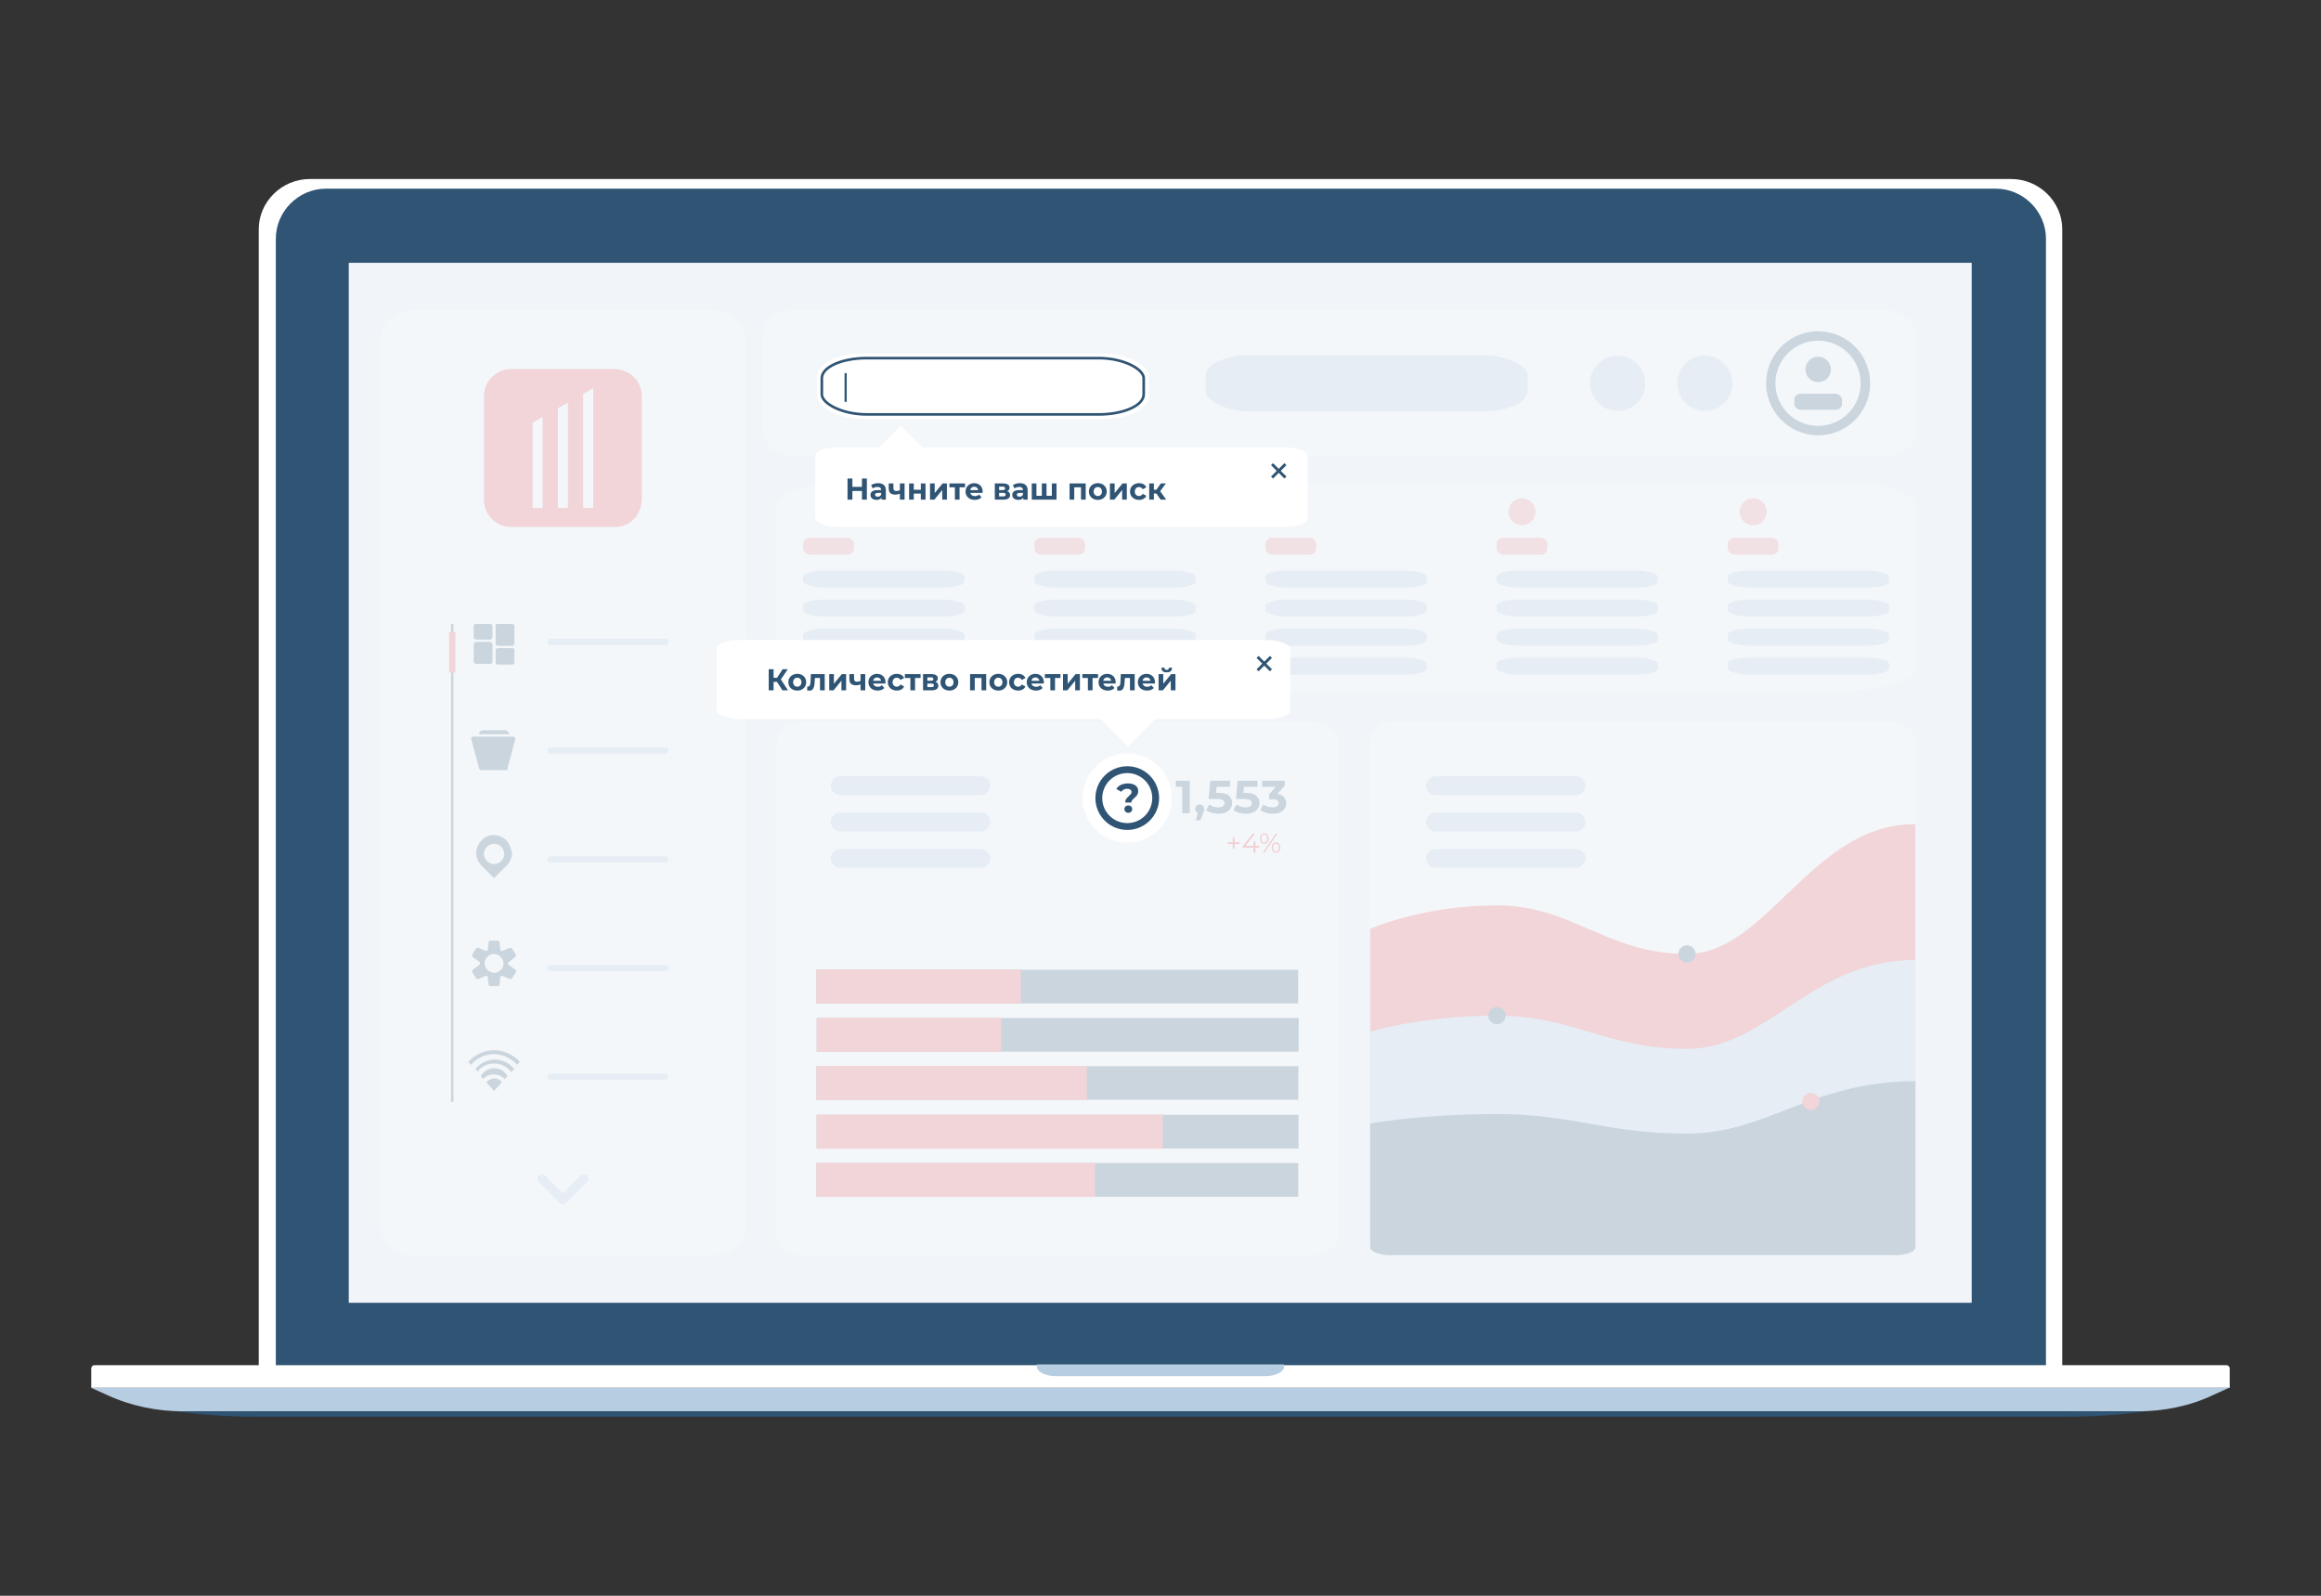 <?xml version="1.0" encoding="UTF-8"?>
<!DOCTYPE svg PUBLIC "-//W3C//DTD SVG 1.1//EN" "http://www.w3.org/Graphics/SVG/1.1/DTD/svg11.dtd">
<!-- Creator: CorelDRAW 2019 (64-Bit) -->
<svg xmlns="http://www.w3.org/2000/svg" xml:space="preserve" width="800px" height="550px" version="1.1" style="shape-rendering:geometricPrecision; text-rendering:geometricPrecision; image-rendering:optimizeQuality; fill-rule:evenodd; clip-rule:evenodd"
viewBox="0 0 800 550"
 xmlns:xlink="http://www.w3.org/1999/xlink">
 <rect x="0" y="0" width="800" height="550" fill="#333333" stroke="none"/>
 <defs>
  <style type="text/css">
   <![CDATA[
    .str1 {stroke:#2F5474;stroke-width:2.36;stroke-miterlimit:22.926}
    .str0 {stroke:white;stroke-width:2.36;stroke-miterlimit:22.926}
    .str2 {stroke:#2F5474;stroke-width:0.9;stroke-miterlimit:22.926}
    .fil6 {fill:none}
    .fil1 {fill:#2F5474}
    .fil9 {fill:#2F5474}
    .fil3 {fill:#B7CDE1}
    .fil11 {fill:#B7CDE1}
    .fil4 {fill:#F15555}
    .fil2 {fill:#F1F5F9}
    .fil10 {fill:#F49090}
    .fil0 {fill:white}
    .fil8 {fill:white}
    .fil13 {fill:white}
    .fil5 {fill:#2F5474;fill-rule:nonzero}
    .fil14 {fill:#2F5474;fill-rule:nonzero}
    .fil7 {fill:#EE3333;fill-rule:nonzero}
    .fil12 {fill:#F1F5F9;fill-opacity:0.8}
   ]]>
  </style>
 </defs>
 <g id="Слой_x0020_1">
  <path id="XMLID_155_" class="fil0" d="M710.53 470.97l-621.34 0 0 -392.01c0,-9.44 7.97,-17.26 17.58,-17.26l586.46 0c9.61,0 17.58,7.82 17.58,17.26l0 392.01 -0.28 0z"/>
  <path id="XMLID_155__0" class="fil1" d="M704.93 474.3l-609.86 0 0 -392.01c0,-9.44 7.82,-17.26 17.26,-17.26l575.61 0c9.44,0 17.26,7.82 17.26,17.26l0 392.01 -0.27 0z"/>
  <rect id="XMLID_154_" class="fil2" transform="matrix(-1.58483E-16 0.863 -0.863 -1.58483E-16 679.547 90.607)" width="415.31" height="648.13"/>
  <path id="XMLID_151_" class="fil0" d="M768.55 478.34l-737.1 0 0 -6.74c0,-0.54 0.54,-1.08 1.07,-1.08l734.95 0c0.54,0 1.08,0.54 1.08,1.08l0 6.74z"/>
  <path id="XMLID_144_" class="fil3" d="M737.01 486.43l-674.02 0c-8.9,0 -18.06,-1.89 -26.15,-5.66l-5.39 -2.43 736.83 0 -5.39 2.43c-7.82,3.77 -16.98,5.66 -25.88,5.66z"/>
  <path id="XMLID_134_" class="fil0" d="M246.05 432.58l-104.06 0c-5.94,0 -10.79,-4.67 -10.79,-10.37l0 -304.9c0,-5.7 4.85,-10.37 10.78,-10.37l104.07 0c5.94,0 10.79,4.67 10.79,10.37l0 304.89c0,5.71 -4.85,10.38 -10.79,10.38z"/>
  <path id="XMLID_375_" class="fil1" d="M174.61 289.72c-1.08,-1.08 -2.7,-1.89 -4.32,-1.89 -1.61,0 -3.23,0.54 -4.31,1.89 -2.43,2.42 -2.43,6.2 0,8.62l4.31 4.32 4.32 -4.32c1.08,-1.07 1.88,-2.69 1.88,-4.31 -0.26,-1.35 -0.8,-2.96 -1.88,-4.31zm-4.32 8.09c-1.88,0 -3.5,-1.62 -3.5,-3.51 0,-1.89 1.62,-3.5 3.5,-3.5 1.89,0 3.51,1.61 3.51,3.5 0,1.89 -1.62,3.51 -3.51,3.51z"/>
  <path id="XMLID_363_" class="fil1" d="M175.42 332.58c-0.27,0 -0.27,-0.27 -0.27,-0.53l0 0c0,-0.27 0,-0.27 0.27,-0.54l2.15 -1.62c0.27,-0.27 0.27,-0.54 0.27,-0.81l-1.34 -2.16c-0.27,-0.27 -0.54,-0.27 -0.81,-0.27l-2.43 1.08c-0.27,0 -0.27,0 -0.54,0 0,0 0,0 0,0 -0.27,0 -0.27,-0.27 -0.27,-0.54l-0.27 -2.43c0,-0.26 -0.27,-0.53 -0.54,-0.53l-2.69 0c-0.27,0 -0.54,0.27 -0.54,0.54l-0.27 2.42c0,0.27 0,0.27 -0.27,0.54 0,0 0,0 0,0 -0.27,0 -0.27,0 -0.54,0l-2.43 -1.08c-0.27,0 -0.54,0 -0.81,0.27l-1.35 2.16c-0.27,0.27 0,0.54 0.27,0.81l2.16 1.62c0.27,0 0.27,0.27 0.27,0.54l0 0c0,0.27 0,0.27 -0.27,0.54l-2.16 1.61c-0.27,0.27 -0.27,0.54 -0.27,0.81l1.35 2.16c0.27,0.27 0.54,0.27 0.81,0.27l2.43 -1.08c0.27,0 0.27,0 0.54,0 0,0 0,0 0,0 0.27,0 0.27,0.27 0.27,0.54l0.27 2.43c0,0.27 0.27,0.54 0.54,0.54l2.69 -0.01c0.27,0 0.54,-0.27 0.54,-0.53l0.27 -2.43c0,-0.27 0,-0.27 0.27,-0.54 0,0 0,0 0,0 0.27,0 0.27,0 0.54,0l2.43 1.08c0.27,0 0.54,0 0.81,-0.27l1.34 -2.16c0.27,-0.27 0,-0.54 -0.27,-0.81l-2.15 -1.62zm-1.89 0c-0.27,1.35 -1.35,2.43 -2.7,2.7 -2.15,0.27 -4.04,-1.62 -3.77,-3.77 0.27,-1.35 1.35,-2.43 2.69,-2.7 2.16,-0.27 4.05,1.62 3.78,3.77z"/>
  <path id="XMLID_356_" class="fil1" d="M170.29 368.17c-1.61,0 -2.96,0.81 -4.04,1.89 -0.27,0.27 -0.27,0.54 -0.54,0.81l0.81 1.08c0,0 0,0 0,0 0.81,-1.08 2.16,-1.62 3.77,-1.62 1.35,0 2.7,0.54 3.78,1.62 0,0 0,0 0,0l0.81 -1.08c-0.27,-0.27 -0.27,-0.54 -0.54,-0.81 -1.08,-1.35 -2.43,-1.89 -4.05,-1.89z"/>
  <path id="XMLID_354_" class="fil1" d="M172.99 373.03c0,0 -0.27,-0.27 -0.27,-0.27 -0.54,-0.81 -1.62,-1.08 -2.43,-1.08 -0.81,0 -1.88,0.54 -2.42,1.08 0,0 -0.27,0.27 -0.27,0.27l2.69 2.96 2.7 -2.96z"/>
  <path id="XMLID_352_" class="fil1" d="M170.29 363.32c2.97,0 5.67,1.35 7.82,3.51 0,0 0,0 0,0.27l1.08 -1.08c-2.16,-2.43 -5.39,-4.05 -8.9,-4.05 -3.5,0 -6.74,1.62 -8.89,4.05l1.08 1.08c0,0 0,0 0,-0.27 1.88,-2.16 4.85,-3.51 7.81,-3.51z"/>
  <path id="XMLID_351_" class="fil1" d="M164.9 368.98c1.35,-1.62 3.24,-2.42 5.39,-2.42 2.16,0 4.05,0.8 5.4,2.42 0.27,0.27 0.27,0.27 0.54,0.54l1.07 -1.08c0,0 -0.27,-0.27 -0.27,-0.27 -1.61,-1.88 -4.04,-2.96 -6.47,-2.96 -2.42,0 -4.85,1.08 -6.47,2.96 0,0 -0.27,0.27 -0.27,0.27l1.08 1.08c-0.27,-0.27 0,-0.54 0,-0.54z"/>
  <path id="XMLID_346_" class="fil1" d="M174.34 265.45l-8.36 0c-0.27,0 -0.81,-0.27 -0.81,-0.54l-2.69 -9.97c-0.28,-0.54 0.27,-1.08 0.8,-1.08l13.48 0c0.54,0 1.08,0.54 0.81,1.08l-2.69 9.97c0.27,0.27 0,0.54 -0.54,0.54z"/>
  <path id="XMLID_345_" class="fil1" d="M174.07 251.7l-7.55 0c-0.81,0 -1.35,0.54 -1.35,1.35l0 0 10.52 0 0 0c-0.27,-0.54 -0.81,-1.35 -1.62,-1.35z"/>
  <path id="XMLID_338_" class="fil1" d="M168.95 220.43l-4.86 0c-0.54,0 -0.81,-0.27 -0.81,-0.81l0 -3.78c0,-0.54 0.27,-0.8 0.81,-0.8l4.86 0c0.53,0 0.8,0.27 0.8,0.81l0 3.77c0,0.27 -0.27,0.81 -0.8,0.81z"/>
  <path id="XMLID_337_" class="fil1" d="M168.95 228.79l-4.86 0c-0.27,0 -0.81,-0.27 -0.81,-0.81l0 -5.93c0,-0.28 0.27,-0.81 0.81,-0.81l4.86 0c0.27,0 0.8,0.27 0.8,0.81l0 5.93c0,0.54 -0.27,0.81 -0.8,0.81z"/>
  <path id="XMLID_336_" class="fil1" d="M171.64 223.39l4.85 0c0.54,0 0.81,0.27 0.81,0.81l0 4.05c0,0.54 -0.27,0.81 -0.81,0.81l-4.85 0c-0.54,0 -0.81,-0.27 -0.81,-0.81l0 -4.05c0,-0.54 0.27,-0.81 0.81,-0.81z"/>
  <path id="XMLID_334_" class="fil1" d="M171.64 215.04l4.85 0c0.27,0 0.81,0.27 0.81,0.81l0 5.93c0,0.27 -0.27,0.81 -0.81,0.81l-4.85 0c-0.27,0 -0.81,-0.28 -0.81,-0.81l0 -6.2c0,-0.28 0.27,-0.54 0.81,-0.54z"/>
  <rect id="XMLID_327_" class="fil1" x="155.47" y="215.04" width="0.81" height="164.73"/>
  <rect id="XMLID_326_" class="fil4" x="154.8" y="217.79" width="2.14" height="14.02"/>
  <g id="_2578304148896">
   <path id="XMLID_441_" class="fil3" d="M192.94 412.46l7.28 -7.28c0.54,-0.54 1.62,-0.54 2.16,0l0 0c0.54,0.54 0.54,1.62 0,2.16l-7.28 7.27c-0.54,0.54 -1.62,0.54 -2.16,0l0 0c-0.54,-0.8 -0.54,-1.61 0,-2.15z"/>
   <path id="XMLID_440_" class="fil3" d="M192.94 414.61l-7.28 -7.27c-0.54,-0.54 -0.54,-1.62 0,-2.16l0 0c0.54,-0.54 1.62,-0.54 2.16,0l7.28 7.28c0.54,0.54 0.54,1.62 0,2.15l0 0c-0.54,0.54 -1.62,0.54 -2.16,0z"/>
  </g>
  <path id="XMLID_28_" class="fil3" d="M229.34 222.31l-39.63 0c-0.54,0 -1.08,-0.53 -1.08,-1.07l0 0c0,-0.54 0.54,-1.08 1.08,-1.08l39.63 0c0.54,0 1.08,0.54 1.08,1.08l0 0c-0.27,0.54 -0.54,1.07 -1.08,1.07z"/>
  <path id="XMLID_93_" class="fil3" d="M229.34 259.79l-39.63 0c-0.54,0 -1.08,-0.54 -1.08,-1.08l0 0c0,-0.54 0.54,-1.08 1.08,-1.08l39.63 0c0.54,0 1.08,0.54 1.08,1.08l0 0c-0.27,0.54 -0.54,1.08 -1.08,1.08z"/>
  <path id="XMLID_27_" class="fil3" d="M229.34 297.27l-39.63 0c-0.54,0 -1.08,-0.54 -1.08,-1.08l0 0c0,-0.54 0.54,-1.08 1.08,-1.08l39.63 0c0.54,0 1.08,0.54 1.08,1.08l0 0c-0.27,0.54 -0.54,1.08 -1.08,1.08z"/>
  <path id="XMLID_26_" class="fil3" d="M229.34 334.74l-39.63 0c-0.54,0 -1.08,-0.54 -1.08,-1.08l0 0c0,-0.54 0.54,-1.07 1.08,-1.07l39.63 -0.01c0.54,0 1.08,0.54 1.08,1.08l0 0c-0.27,0.54 -0.54,1.08 -1.08,1.08z"/>
  <path id="XMLID_25_" class="fil3" d="M229.34 372.22l-39.63 0c-0.54,0 -1.08,-0.54 -1.08,-1.08l0 0c0,-0.54 0.54,-1.08 1.08,-1.08l39.63 0c0.54,0 1.08,0.54 1.08,1.08l0 0c-0.27,0.54 -0.54,1.08 -1.08,1.08z"/>
  <path id="XMLID_145_" class="fil3" d="M436.13 474.3l-72.26 0c-3.5,0 -6.47,-1.49 -6.47,-3.24l0 -0.81 85.2 0 0 0.81c0,1.75 -2.97,3.24 -6.47,3.24z"/>
  <g id="_2578304141088">
   <path id="XMLID_318_" class="fil4" d="M211.95 181.64l-35.86 0c-5.06,0 -9.28,-4.22 -9.28,-9.28l0 -35.86c0,-5.06 4.22,-9.28 9.28,-9.28l35.86 0c5.06,0 9.28,4.22 9.28,9.28l0 35.86c-0.42,5.48 -4.22,9.28 -9.28,9.28z"/>
   <g>
    <polygon class="fil0" points="204.48,175.04 201.02,175.04 201.02,135.78 204.48,133.82 "/>
    <polygon class="fil0" points="195.75,175.04 192.29,175.04 192.29,140.73 195.75,138.77 "/>
    <polygon class="fil0" points="187.02,175.04 183.56,175.04 183.56,145.68 187.02,143.72 "/>
   </g>
  </g>
  <path id="XMLID_311_" class="fil0" d="M453.52 432.57l-177.94 0c-4.31,0 -7.82,-3.51 -7.82,-7.84l0 -167.92c0,-4.32 3.51,-7.84 7.82,-7.84l177.94 0c4.31,0 7.82,3.52 7.82,7.84l0 167.92c0.27,4.33 -3.51,7.84 -7.82,7.84z"/>
  <polygon id="XMLID_299_" class="fil5" points="410.09,269.08 410.09,280.26 407.51,280.26 407.51,271.16 405.27,271.16 405.27,269.08 "/>
  <path id="1" class="fil5" d="M413.53 277.29c0.44,0 0.81,0.14 1.1,0.42 0.29,0.28 0.43,0.66 0.43,1.11 0,0.21 -0.03,0.43 -0.08,0.64 -0.05,0.21 -0.17,0.53 -0.35,0.96l-0.91 2.3 -1.58 0 0.7 -2.54c-0.27,-0.11 -0.48,-0.28 -0.63,-0.52 -0.15,-0.24 -0.23,-0.52 -0.23,-0.84 0,-0.45 0.14,-0.83 0.44,-1.11 0.29,-0.28 0.66,-0.42 1.11,-0.42z"/>
  <path id="2" class="fil5" d="M420.06 273.28c1.57,0 2.74,0.31 3.49,0.94 0.75,0.63 1.12,1.47 1.12,2.53 0,0.68 -0.17,1.3 -0.51,1.86 -0.34,0.56 -0.86,1 -1.55,1.34 -0.7,0.33 -1.56,0.5 -2.58,0.5 -0.79,0 -1.56,-0.1 -2.33,-0.31 -0.76,-0.21 -1.4,-0.5 -1.94,-0.89l1.03 -1.98c0.42,0.32 0.91,0.57 1.46,0.75 0.56,0.17 1.13,0.26 1.71,0.26 0.65,0 1.16,-0.13 1.54,-0.38 0.37,-0.26 0.55,-0.62 0.55,-1.07 0,-0.48 -0.19,-0.84 -0.58,-1.09 -0.39,-0.24 -1.06,-0.37 -2.02,-0.37l-2.86 0 0.58 -6.29 6.82 0 0 2.08 -4.67 0 -0.17 2.12 0.91 0z"/>
  <path id="3" class="fil5" d="M429.48 273.28c1.58,0 2.74,0.31 3.49,0.94 0.75,0.63 1.13,1.47 1.13,2.53 0,0.68 -0.17,1.3 -0.52,1.86 -0.34,0.56 -0.86,1 -1.55,1.34 -0.7,0.33 -1.56,0.5 -2.58,0.5 -0.79,0 -1.56,-0.1 -2.32,-0.31 -0.77,-0.21 -1.41,-0.5 -1.95,-0.89l1.03 -1.98c0.42,0.32 0.91,0.57 1.47,0.75 0.55,0.17 1.12,0.26 1.7,0.26 0.65,0 1.17,-0.13 1.54,-0.38 0.37,-0.26 0.56,-0.62 0.56,-1.07 0,-0.48 -0.2,-0.84 -0.59,-1.09 -0.38,-0.24 -1.06,-0.37 -2.02,-0.37l-2.85 0 0.57 -6.29 6.82 0 0 2.08 -4.66 0 -0.18 2.12 0.91 0z"/>
  <path id="4" class="fil5" d="M440.29 273.63c0.98,0.16 1.73,0.53 2.25,1.1 0.53,0.57 0.79,1.27 0.79,2.11 0,0.65 -0.17,1.25 -0.51,1.8 -0.35,0.55 -0.86,0.99 -1.56,1.32 -0.7,0.33 -1.55,0.49 -2.56,0.49 -0.79,0 -1.57,-0.1 -2.33,-0.31 -0.76,-0.21 -1.41,-0.5 -1.94,-0.89l1.01 -1.98c0.42,0.32 0.92,0.57 1.47,0.75 0.56,0.17 1.14,0.26 1.72,0.26 0.65,0 1.16,-0.13 1.53,-0.38 0.38,-0.25 0.56,-0.6 0.56,-1.06 0,-0.91 -0.69,-1.37 -2.09,-1.37l-1.18 0 0 -1.71 2.3 -2.6 -4.76 0 0 -2.08 7.83 0 0 1.68 -2.53 2.87z"/>
  <rect id="XMLID_138_" class="fil6" x="414.16" y="286.99" width="27.77" height="11.86"/>
  <polygon class="fil7" points="427.25,290.87 425.5,290.87 425.5,292.58 424.91,292.58 424.91,290.87 423.16,290.87 423.16,290.31 424.91,290.31 424.91,288.59 425.5,288.59 425.5,290.31 427.25,290.31 "/>
  <polygon id="1" class="fil7" points="434.05,292.14 432.74,292.14 432.74,293.87 432.06,293.87 432.06,292.14 428.35,292.14 428.35,291.65 431.84,287.3 432.59,287.3 429.23,291.54 432.08,291.54 432.08,290.02 432.74,290.02 432.74,291.54 434.05,291.54 "/>
  <path id="2" class="fil7" d="M435.78 290.82c-0.44,0 -0.8,-0.17 -1.07,-0.49 -0.27,-0.33 -0.41,-0.76 -0.41,-1.29 0,-0.54 0.14,-0.97 0.41,-1.3 0.27,-0.33 0.63,-0.49 1.07,-0.49 0.44,0 0.8,0.16 1.07,0.49 0.28,0.32 0.42,0.76 0.42,1.3 0,0.53 -0.14,0.96 -0.42,1.29 -0.27,0.33 -0.63,0.49 -1.07,0.49zm3.99 -3.52l0.55 0 -4.49 6.57 -0.55 0 4.49 -6.57zm-3.99 3.1c0.31,0 0.56,-0.12 0.74,-0.36 0.19,-0.25 0.28,-0.58 0.28,-1 0,-0.43 -0.09,-0.76 -0.28,-1.01 -0.18,-0.24 -0.43,-0.36 -0.74,-0.36 -0.31,0 -0.56,0.13 -0.74,0.37 -0.18,0.24 -0.27,0.58 -0.27,1 0,0.41 0.09,0.75 0.27,0.99 0.18,0.24 0.43,0.37 0.74,0.37zm4.03 3.52c-0.44,0 -0.79,-0.17 -1.07,-0.49 -0.27,-0.33 -0.41,-0.76 -0.41,-1.3 0,-0.53 0.14,-0.96 0.41,-1.29 0.28,-0.33 0.63,-0.49 1.07,-0.49 0.45,0 0.81,0.16 1.08,0.49 0.27,0.33 0.41,0.76 0.41,1.29 0,0.54 -0.14,0.97 -0.41,1.3 -0.27,0.32 -0.63,0.49 -1.08,0.49zm0 -0.42c0.32,0 0.56,-0.13 0.74,-0.37 0.19,-0.24 0.28,-0.58 0.28,-1 0,-0.41 -0.09,-0.75 -0.28,-0.99 -0.18,-0.25 -0.42,-0.37 -0.74,-0.37 -0.3,0 -0.55,0.12 -0.73,0.36 -0.19,0.24 -0.28,0.58 -0.28,1 0,0.43 0.09,0.76 0.28,1 0.18,0.25 0.43,0.37 0.73,0.37z"/>
  <path id="XMLID_687_" class="fil0" d="M660.19 255.71l0 170.12c0,3.78 -2.96,6.74 -6.74,6.74l-174.43 0c-3.78,0 -6.74,-2.96 -6.74,-6.74l0 -170.12c0,-3.77 2.96,-6.74 6.74,-6.74l174.43 0c3.51,0.27 6.74,3.24 6.74,6.74z"/>
  <path id="XMLID_628_" class="fil4" d="M660.19 284.02l0 141.81c0,3.78 -2.96,6.74 -6.74,6.74l-174.43 0c-3.78,0 -6.74,-2.96 -6.74,-6.74l0 -105.68c0,0 17.79,-8.09 43.67,-8.09 26.15,0 37.75,16.71 65.52,16.71 27.77,0.01 42.86,-44.75 78.72,-44.75z"/>
  <path id="XMLID_323_" class="fil1" d="M584.43 328.78c0,1.61 -1.35,2.96 -2.96,2.96 -1.62,0 -2.97,-1.35 -2.97,-2.96 0,-1.62 1.35,-2.97 2.97,-2.97 1.61,0 2.96,1.35 2.96,2.97z"/>
  <g id="_2578304133120">
   <rect id="XMLID_294_" class="fil1" transform="matrix(-1.58483E-16 0.863 -0.863 -1.58483E-16 447.446 334.238)" width="13.44" height="192.5"/>
   <rect id="XMLID_118_" class="fil4" transform="matrix(-2.63999E-16 1.642 -1.642 -2.63999E-16 351.865 334.168)" width="7.15" height="42.94"/>
   <rect id="XMLID_291_" class="fil1" transform="matrix(-1.58483E-16 0.863 -0.863 -1.58483E-16 447.613 350.851)" width="13.44" height="192.5"/>
   <rect id="XMLID_276_" class="fil1" transform="matrix(-1.58483E-16 0.863 -0.863 -1.58483E-16 447.511 367.464)" width="13.44" height="192.5"/>
   <rect id="XMLID_97_" class="fil1" transform="matrix(-1.58483E-16 0.863 -0.863 -1.58483E-16 447.577 384.246)" width="13.44" height="192.5"/>
   <rect id="XMLID_94_" class="fil1" transform="matrix(-1.58483E-16 0.863 -0.863 -1.58483E-16 447.475 400.859)" width="13.44" height="192.5"/>
   <rect id="XMLID_118__1" class="fil4" transform="matrix(-2.63999E-16 1.642 -1.642 -2.63999E-16 345.115 350.781)" width="7.15" height="38.73"/>
   <rect id="XMLID_118__2" class="fil4" transform="matrix(-2.63999E-16 1.642 -1.642 1.00523E-16 374.601 367.393)" width="7.15" height="56.75"/>
   <rect id="XMLID_118__3" class="fil4" transform="matrix(-6.28522E-16 1.642 -1.642 -2.63999E-16 400.804 384.177)" width="7.15" height="72.67"/>
   <rect id="XMLID_118__4" class="fil4" transform="matrix(-2.63999E-16 1.642 -1.642 1.00523E-16 377.386 400.79)" width="7.15" height="58.47"/>
  </g>
  <path id="XMLID_628__5" class="fil3" d="M660.19 330.85l0 97.11c0,2.58 -2.96,4.62 -6.74,4.62l-174.43 0c-3.78,0 -6.74,-2.04 -6.74,-4.62l0 -72.37c0,0 17.79,-5.54 43.67,-5.54 26.15,0 37.75,11.44 65.52,11.44 27.77,0 42.86,-30.64 78.72,-30.64z"/>
  <path id="XMLID_323__6" class="fil1" d="M518.92 350.05c0,1.62 -1.35,2.96 -2.97,2.96 -1.61,0 -2.96,-1.34 -2.96,-2.96 0,-1.62 1.35,-2.97 2.96,-2.97 1.62,0 2.97,1.35 2.97,2.97z"/>
  <path id="XMLID_628__7" class="fil1" d="M660.19 372.66l0 57.2c0,1.52 -2.96,2.72 -6.74,2.72l-174.43 0c-3.78,0 -6.74,-1.2 -6.74,-2.72l0 -42.63c0,0 17.79,-3.26 43.67,-3.26 26.15,0 37.75,6.74 65.52,6.74 27.77,0 42.86,-18.05 78.72,-18.05z"/>
  <path id="XMLID_323__8" class="fil4" d="M627.15 379.65c0,1.62 -1.35,2.97 -2.96,2.97 -1.62,0 -2.97,-1.35 -2.97,-2.97 0,-1.62 1.35,-2.97 2.97,-2.97 1.61,0 2.96,1.35 2.96,2.97z"/>
  <path id="XMLID_144__9" class="fil1" d="M711.28 488.3l-621.94 0c-8.21,0 -16.67,-0.44 -24.13,-1.31l-4.97 -0.55 679.9 0 -4.97 0.55c-7.22,0.87 -15.68,1.31 -23.89,1.31z"/>
  <rect class="fil8" x="263.13" y="106.94" width="397.06" height="50.31" rx="10" ry="7.85"/>
  <g id="_2578304129568">
   <path id="XMLID_30_" class="fil3" d="M338.13 274.04l-48.53 0c-1.62,0 -3.24,-1.34 -3.24,-3.23l0 0c0,-1.62 1.35,-3.24 3.24,-3.24l48.53 0c1.62,0 3.23,1.35 3.23,3.24l0 0c0,1.62 -1.62,3.23 -3.23,3.23z"/>
   <path id="XMLID_30__10" class="fil3" d="M338.13 286.57l-48.53 0c-1.62,0 -3.24,-1.35 -3.24,-3.23l0 0c0,-1.62 1.35,-3.24 3.24,-3.24l48.53 0c1.62,0 3.23,1.35 3.23,3.24l0 0c0,1.61 -1.62,3.23 -3.23,3.23z"/>
   <path id="XMLID_30__11" class="fil3" d="M338.13 299.1l-48.53 0c-1.62,0 -3.24,-1.35 -3.24,-3.24l0 0c0,-1.61 1.35,-3.23 3.24,-3.23l48.53 0c1.62,0 3.23,1.35 3.23,3.23l0 0c0,1.62 -1.62,3.24 -3.23,3.24z"/>
  </g>
  <g id="_2578304128288">
   <path id="XMLID_30__12" class="fil3" d="M543.29 274.04l-48.53 0c-1.62,0 -3.23,-1.34 -3.23,-3.23l0 0c0,-1.62 1.34,-3.24 3.23,-3.24l48.53 0c1.62,0 3.24,1.35 3.24,3.24l0 0c0,1.62 -1.62,3.23 -3.24,3.23z"/>
   <path id="XMLID_30__13" class="fil3" d="M543.29 286.57l-48.53 0c-1.62,0 -3.23,-1.35 -3.23,-3.23l0 0c0,-1.62 1.34,-3.24 3.23,-3.24l48.53 0c1.62,0 3.24,1.35 3.24,3.24l0 0c0,1.61 -1.62,3.23 -3.24,3.23z"/>
   <path id="XMLID_30__14" class="fil3" d="M543.29 299.1l-48.53 0c-1.62,0 -3.23,-1.35 -3.23,-3.24l0 0c0,-1.61 1.34,-3.23 3.23,-3.23l48.53 0c1.62,0 3.24,1.35 3.24,3.23l0 0c0,1.62 -1.62,3.24 -3.24,3.24z"/>
  </g>
  <g id="_2578304128448">
   <g>
    <circle class="fil1" cx="626.68" cy="127.33" r="4.39"/>
    <rect class="fil1" x="618.45" y="135.72" width="16.45" height="5.53" rx="2.29" ry="1.97"/>
   </g>
   <path class="fil9" d="M636.09 147.36c-8.43,5.2 -19.48,2.58 -24.67,-5.85 -5.2,-8.43 -2.58,-19.47 5.84,-24.67 8.43,-5.2 19.48,-2.58 24.68,5.85 5.19,8.43 2.57,19.47 -5.85,24.67zm-9.45 -29.95c8.12,0 14.69,6.58 14.69,14.69 0,8.12 -6.57,14.69 -14.69,14.69 -8.11,0 -14.69,-6.57 -14.69,-14.69 0,-8.11 6.58,-14.69 14.69,-14.69z"/>
  </g>
  <rect class="fil8" x="267.76" y="166.32" width="392.43" height="71.61" rx="24.76" ry="7.81"/>
  <g id="_2578304181408">
   <g>
    <g>
     <circle class="fil10" cx="285.59" cy="176.38" r="4.68"/>
     <rect class="fil10" x="276.83" y="185.32" width="17.52" height="5.9" rx="2.44" ry="2.1"/>
    </g>
    <rect class="fil11" x="276.83" y="196.63" width="55.61" height="5.9" rx="7.74" ry="2.1"/>
    <rect class="fil11" x="276.83" y="206.63" width="55.61" height="5.9" rx="7.74" ry="2.1"/>
    <rect class="fil11" x="276.83" y="216.64" width="55.61" height="5.9" rx="7.74" ry="2.1"/>
    <rect class="fil11" x="276.83" y="226.65" width="55.61" height="5.9" rx="7.74" ry="2.1"/>
   </g>
   <g>
    <g>
     <circle class="fil10" cx="604.27" cy="176.38" r="4.68"/>
     <rect class="fil10" x="595.51" y="185.32" width="17.52" height="5.9" rx="2.44" ry="2.1"/>
    </g>
    <rect class="fil11" x="595.51" y="196.63" width="55.61" height="5.9" rx="7.74" ry="2.1"/>
    <rect class="fil11" x="595.51" y="206.63" width="55.61" height="5.9" rx="7.74" ry="2.1"/>
    <rect class="fil11" x="595.51" y="216.64" width="55.61" height="5.9" rx="7.74" ry="2.1"/>
    <rect class="fil11" x="595.51" y="226.65" width="55.61" height="5.9" rx="7.74" ry="2.1"/>
   </g>
   <g>
    <g>
     <circle class="fil10" cx="524.6" cy="176.38" r="4.68"/>
     <rect class="fil10" x="515.84" y="185.32" width="17.52" height="5.9" rx="2.44" ry="2.1"/>
    </g>
    <rect class="fil11" x="515.84" y="196.63" width="55.61" height="5.9" rx="7.74" ry="2.1"/>
    <rect class="fil11" x="515.84" y="206.63" width="55.61" height="5.9" rx="7.74" ry="2.1"/>
    <rect class="fil11" x="515.84" y="216.64" width="55.61" height="5.9" rx="7.74" ry="2.1"/>
    <rect class="fil11" x="515.84" y="226.65" width="55.61" height="5.9" rx="7.74" ry="2.1"/>
   </g>
   <g>
    <g>
     <circle class="fil10" cx="444.93" cy="176.38" r="4.68"/>
     <rect class="fil10" x="436.17" y="185.32" width="17.52" height="5.9" rx="2.44" ry="2.1"/>
    </g>
    <rect class="fil11" x="436.17" y="196.63" width="55.61" height="5.9" rx="7.74" ry="2.1"/>
    <rect class="fil11" x="436.17" y="206.63" width="55.61" height="5.9" rx="7.74" ry="2.1"/>
    <rect class="fil11" x="436.17" y="216.64" width="55.61" height="5.9" rx="7.74" ry="2.1"/>
    <rect class="fil11" x="436.17" y="226.65" width="55.61" height="5.9" rx="7.74" ry="2.1"/>
   </g>
   <g>
    <g>
     <circle class="fil10" cx="365.26" cy="176.38" r="4.68"/>
     <rect class="fil10" x="356.5" y="185.32" width="17.52" height="5.9" rx="2.44" ry="2.1"/>
    </g>
    <rect class="fil11" x="356.5" y="196.63" width="55.61" height="5.9" rx="7.74" ry="2.1"/>
    <rect class="fil11" x="356.5" y="206.63" width="55.61" height="5.9" rx="7.74" ry="2.1"/>
    <rect class="fil11" x="356.5" y="216.64" width="55.61" height="5.9" rx="7.74" ry="2.1"/>
    <rect class="fil11" x="356.5" y="226.65" width="55.61" height="5.9" rx="7.74" ry="2.1"/>
   </g>
  </g>
  <rect class="fil11" x="415.58" y="122.4" width="110.94" height="19.4" rx="15.43" ry="6.9"/>
  <circle class="fil11" cx="557.58" cy="132.1" r="9.53"/>
  <circle class="fil11" cx="587.63" cy="132.1" r="9.53"/>
  <rect class="fil11" x="282.86" y="122.4" width="110.94" height="19.4" rx="15.43" ry="6.9"/>
  <polygon id="XMLID_154__15" class="fil12" points="120.38,90.61 120.38,448.92 679.55,448.92 679.55,90.61 "/>
  <rect class="fil6" width="800" height="550"/>
  <g id="_2578304176960">
   <circle class="fil13 str0" cx="388.54" cy="275.07" r="14.19"/>
   <circle class="fil6 str1" cx="388.54" cy="275.07" r="9.8"/>
   <path class="fil14" d="M387.83 276.61c0,-0.49 0.11,-0.89 0.33,-1.21 0.22,-0.32 0.55,-0.67 0.97,-1.06 0.31,-0.28 0.53,-0.51 0.68,-0.71 0.14,-0.19 0.22,-0.41 0.22,-0.65 0,-0.35 -0.14,-0.62 -0.42,-0.82 -0.27,-0.2 -0.64,-0.3 -1.1,-0.3 -0.44,0 -0.83,0.09 -1.18,0.27 -0.34,0.18 -0.63,0.44 -0.86,0.77l-1.7 -1c0.39,-0.6 0.92,-1.07 1.59,-1.39 0.67,-0.33 1.47,-0.5 2.39,-0.5 1.07,0 1.94,0.23 2.59,0.69 0.65,0.46 0.98,1.1 0.98,1.92 0,0.38 -0.06,0.72 -0.19,1.01 -0.13,0.29 -0.28,0.53 -0.47,0.74 -0.18,0.2 -0.41,0.43 -0.7,0.69 -0.35,0.31 -0.6,0.57 -0.76,0.78 -0.16,0.21 -0.24,0.47 -0.24,0.77l-2.13 0zm1.07 3.53c-0.38,0 -0.7,-0.13 -0.96,-0.37 -0.26,-0.25 -0.39,-0.56 -0.39,-0.91 0,-0.36 0.13,-0.66 0.38,-0.89 0.25,-0.24 0.58,-0.36 0.97,-0.36 0.4,0 0.72,0.12 0.97,0.36 0.25,0.23 0.38,0.53 0.38,0.89 0,0.35 -0.13,0.66 -0.39,0.91 -0.25,0.24 -0.57,0.37 -0.96,0.37z"/>
  </g>
  <rect class="fil13" x="247.05" y="220.59" width="197.68" height="27.27" rx="8.23" ry="2.95"/>
  <rect class="fil13" transform="matrix(1.455 -1.455 1.455 1.455 379.307 247.732)" width="6.51" height="6.51"/>
  <polygon class="fil14" points="267.8,235 266.64,235 266.64,237.93 264.96,237.93 264.96,230.65 266.64,230.65 266.64,233.59 267.84,233.59 269.75,230.65 271.53,230.65 269.15,234.17 271.6,237.93 269.69,237.93 "/>
  <path id="1" class="fil14" d="M274.81 238.01c-0.59,0 -1.12,-0.12 -1.59,-0.37 -0.47,-0.24 -0.83,-0.59 -1.1,-1.02 -0.26,-0.44 -0.39,-0.93 -0.39,-1.49 0,-0.55 0.13,-1.05 0.39,-1.48 0.27,-0.44 0.63,-0.78 1.1,-1.03 0.47,-0.24 1,-0.37 1.59,-0.37 0.58,0 1.11,0.13 1.57,0.37 0.47,0.25 0.83,0.59 1.1,1.03 0.26,0.43 0.39,0.93 0.39,1.48 0,0.56 -0.13,1.05 -0.39,1.49 -0.27,0.43 -0.63,0.78 -1.1,1.02 -0.46,0.25 -0.99,0.37 -1.57,0.37zm0 -1.33c0.41,0 0.75,-0.14 1.02,-0.42 0.27,-0.28 0.4,-0.66 0.4,-1.13 0,-0.47 -0.13,-0.84 -0.4,-1.12 -0.27,-0.29 -0.61,-0.43 -1.02,-0.43 -0.42,0 -0.76,0.14 -1.03,0.43 -0.27,0.28 -0.41,0.65 -0.41,1.12 0,0.47 0.14,0.85 0.41,1.13 0.27,0.28 0.61,0.42 1.03,0.42z"/>
  <path id="2" class="fil14" d="M284.26 232.34l0 5.59 -1.62 0 0 -4.26 -1.77 0 -0.05 0.98c-0.03,0.74 -0.1,1.35 -0.2,1.83 -0.12,0.49 -0.3,0.87 -0.55,1.15 -0.25,0.27 -0.59,0.41 -1.04,0.41 -0.23,0 -0.51,-0.04 -0.84,-0.12l0.09 -1.33c0.11,0.01 0.19,0.02 0.24,0.02 0.24,0 0.42,-0.09 0.54,-0.27 0.12,-0.17 0.2,-0.4 0.25,-0.67 0.04,-0.28 0.07,-0.64 0.09,-1.09l0.08 -2.24 4.78 0z"/>
  <polygon id="3" class="fil14" points="285.82,232.34 287.43,232.34 287.43,235.66 290.15,232.34 291.64,232.34 291.64,237.93 290.03,237.93 290.03,234.6 287.32,237.93 285.82,237.93 "/>
  <path id="4" class="fil14" d="M298.23 232.34l0 5.59 -1.62 0 0 -2.08c-0.47,0.24 -0.99,0.35 -1.56,0.35 -0.76,0 -1.33,-0.17 -1.71,-0.51 -0.39,-0.34 -0.58,-0.88 -0.58,-1.6l0 -1.75 1.62 0 0 1.65c0,0.34 0.09,0.58 0.27,0.74 0.17,0.15 0.43,0.23 0.76,0.23 0.42,0 0.82,-0.09 1.2,-0.27l0 -2.35 1.62 0z"/>
  <path id="5" class="fil14" d="M305.22 235.15c0,0.02 -0.01,0.17 -0.03,0.44l-4.23 0c0.08,0.35 0.26,0.62 0.54,0.82 0.29,0.2 0.64,0.3 1.06,0.3 0.29,0 0.55,-0.04 0.77,-0.13 0.23,-0.09 0.44,-0.22 0.63,-0.41l0.87 0.94c-0.53,0.6 -1.3,0.9 -2.31,0.9 -0.63,0 -1.19,-0.12 -1.67,-0.37 -0.49,-0.24 -0.86,-0.59 -1.13,-1.02 -0.26,-0.44 -0.39,-0.93 -0.39,-1.49 0,-0.54 0.13,-1.04 0.39,-1.48 0.26,-0.44 0.62,-0.78 1.07,-1.03 0.45,-0.24 0.96,-0.37 1.52,-0.37 0.55,0 1.04,0.12 1.49,0.36 0.44,0.23 0.79,0.57 1.04,1.01 0.25,0.44 0.38,0.95 0.38,1.53zm-2.9 -1.67c-0.36,0 -0.67,0.1 -0.92,0.31 -0.25,0.21 -0.4,0.49 -0.46,0.85l2.75 0c-0.05,-0.35 -0.2,-0.63 -0.45,-0.84 -0.25,-0.21 -0.56,-0.32 -0.92,-0.32z"/>
  <path id="6" class="fil14" d="M309.13 238.01c-0.6,0 -1.13,-0.12 -1.61,-0.37 -0.47,-0.24 -0.84,-0.59 -1.11,-1.02 -0.27,-0.44 -0.4,-0.93 -0.4,-1.49 0,-0.55 0.13,-1.05 0.4,-1.48 0.27,-0.44 0.64,-0.78 1.11,-1.03 0.48,-0.24 1.01,-0.37 1.61,-0.37 0.59,0 1.1,0.13 1.54,0.37 0.44,0.25 0.76,0.6 0.96,1.06l-1.25 0.67c-0.3,-0.51 -0.71,-0.77 -1.26,-0.77 -0.42,0 -0.77,0.14 -1.05,0.42 -0.28,0.28 -0.42,0.65 -0.42,1.13 0,0.48 0.14,0.86 0.42,1.13 0.28,0.28 0.63,0.42 1.05,0.42 0.55,0 0.97,-0.26 1.26,-0.77l1.25 0.69c-0.2,0.44 -0.52,0.79 -0.96,1.04 -0.44,0.25 -0.95,0.37 -1.54,0.37z"/>
  <polygon id="7" class="fil14" points="317.3,233.67 315.4,233.67 315.4,237.93 313.79,237.93 313.79,233.67 311.9,233.67 311.9,232.34 317.3,232.34 "/>
  <path id="8" class="fil14" d="M322.43 235.01c0.66,0.22 0.99,0.66 0.99,1.33 0,0.5 -0.19,0.89 -0.57,1.17 -0.39,0.28 -0.95,0.42 -1.71,0.42l-2.98 0 0 -5.59 2.86 0c0.7,0 1.24,0.12 1.64,0.38 0.39,0.25 0.59,0.6 0.59,1.06 0,0.28 -0.07,0.52 -0.21,0.73 -0.14,0.22 -0.35,0.38 -0.61,0.5zm-2.79 -0.38l1.23 0c0.57,0 0.85,-0.2 0.85,-0.6 0,-0.39 -0.28,-0.59 -0.85,-0.59l-1.23 0 0 1.19zm1.37 2.2c0.59,0 0.89,-0.21 0.89,-0.62 0,-0.21 -0.07,-0.37 -0.21,-0.47 -0.14,-0.1 -0.36,-0.15 -0.65,-0.15l-1.4 0 0 1.24 1.37 0z"/>
  <path id="9" class="fil14" d="M327.24 238.01c-0.59,0 -1.12,-0.12 -1.58,-0.37 -0.47,-0.24 -0.84,-0.59 -1.1,-1.02 -0.26,-0.44 -0.4,-0.93 -0.4,-1.49 0,-0.55 0.14,-1.05 0.4,-1.48 0.26,-0.44 0.63,-0.78 1.1,-1.03 0.46,-0.24 0.99,-0.37 1.58,-0.37 0.59,0 1.12,0.13 1.58,0.37 0.46,0.25 0.83,0.59 1.09,1.03 0.26,0.43 0.4,0.93 0.4,1.48 0,0.56 -0.14,1.05 -0.4,1.49 -0.26,0.43 -0.63,0.78 -1.09,1.02 -0.46,0.25 -0.99,0.37 -1.58,0.37zm0 -1.33c0.42,0 0.76,-0.14 1.02,-0.42 0.27,-0.28 0.4,-0.66 0.4,-1.13 0,-0.47 -0.13,-0.84 -0.4,-1.12 -0.26,-0.29 -0.6,-0.43 -1.02,-0.43 -0.42,0 -0.76,0.14 -1.03,0.43 -0.27,0.28 -0.4,0.65 -0.4,1.12 0,0.47 0.13,0.85 0.4,1.13 0.27,0.28 0.61,0.42 1.03,0.42z"/>
  <polygon id="10" class="fil14" points="339.92,232.34 339.92,237.93 338.3,237.93 338.3,233.67 335.97,233.67 335.97,237.93 334.36,237.93 334.36,232.34 "/>
  <path id="11" class="fil14" d="M344.1 238.01c-0.59,0 -1.12,-0.12 -1.59,-0.37 -0.47,-0.24 -0.83,-0.59 -1.1,-1.02 -0.26,-0.44 -0.39,-0.93 -0.39,-1.49 0,-0.55 0.13,-1.05 0.39,-1.48 0.27,-0.44 0.63,-0.78 1.1,-1.03 0.47,-0.24 1,-0.37 1.59,-0.37 0.58,0 1.11,0.13 1.58,0.37 0.46,0.25 0.82,0.59 1.09,1.03 0.26,0.43 0.39,0.93 0.39,1.48 0,0.56 -0.13,1.05 -0.39,1.49 -0.27,0.43 -0.63,0.78 -1.09,1.02 -0.47,0.25 -1,0.37 -1.58,0.37zm0 -1.33c0.41,0 0.75,-0.14 1.02,-0.42 0.27,-0.28 0.4,-0.66 0.4,-1.13 0,-0.47 -0.13,-0.84 -0.4,-1.12 -0.27,-0.29 -0.61,-0.43 -1.02,-0.43 -0.42,0 -0.76,0.14 -1.03,0.43 -0.27,0.28 -0.41,0.65 -0.41,1.12 0,0.47 0.14,0.85 0.41,1.13 0.27,0.28 0.61,0.42 1.03,0.42z"/>
  <path id="12" class="fil14" d="M350.93 238.01c-0.59,0 -1.13,-0.12 -1.6,-0.37 -0.48,-0.24 -0.85,-0.59 -1.11,-1.02 -0.27,-0.44 -0.4,-0.93 -0.4,-1.49 0,-0.55 0.13,-1.05 0.4,-1.48 0.26,-0.44 0.63,-0.78 1.11,-1.03 0.47,-0.24 1.01,-0.37 1.6,-0.37 0.59,0 1.11,0.13 1.55,0.37 0.44,0.25 0.76,0.6 0.96,1.06l-1.26 0.67c-0.29,-0.51 -0.71,-0.77 -1.26,-0.77 -0.42,0 -0.77,0.14 -1.05,0.42 -0.27,0.28 -0.41,0.65 -0.41,1.13 0,0.48 0.14,0.86 0.41,1.13 0.28,0.28 0.63,0.42 1.05,0.42 0.56,0 0.98,-0.26 1.26,-0.77l1.26 0.69c-0.2,0.44 -0.52,0.79 -0.96,1.04 -0.44,0.25 -0.96,0.37 -1.55,0.37z"/>
  <path id="13" class="fil14" d="M359.79 235.15c0,0.02 -0.01,0.17 -0.03,0.44l-4.23 0c0.07,0.35 0.25,0.62 0.54,0.82 0.28,0.2 0.63,0.3 1.06,0.3 0.29,0 0.55,-0.04 0.77,-0.13 0.23,-0.09 0.44,-0.22 0.63,-0.41l0.86 0.94c-0.52,0.6 -1.29,0.9 -2.3,0.9 -0.63,0 -1.19,-0.12 -1.68,-0.37 -0.48,-0.24 -0.86,-0.59 -1.12,-1.02 -0.26,-0.44 -0.39,-0.93 -0.39,-1.49 0,-0.54 0.13,-1.04 0.39,-1.48 0.26,-0.44 0.61,-0.78 1.07,-1.03 0.45,-0.24 0.96,-0.37 1.52,-0.37 0.54,0 1.04,0.12 1.48,0.36 0.45,0.23 0.8,0.57 1.05,1.01 0.25,0.44 0.38,0.95 0.38,1.53zm-2.9 -1.67c-0.37,0 -0.68,0.1 -0.93,0.31 -0.25,0.21 -0.4,0.49 -0.45,0.85l2.75 0c-0.06,-0.35 -0.21,-0.63 -0.46,-0.84 -0.25,-0.21 -0.55,-0.32 -0.91,-0.32z"/>
  <polygon id="14" class="fil14" points="365.53,233.67 363.64,233.67 363.64,237.93 362.03,237.93 362.03,233.67 360.14,233.67 360.14,232.34 365.53,232.34 "/>
  <polygon id="15" class="fil14" points="366.4,232.34 368.01,232.34 368.01,235.66 370.73,232.34 372.22,232.34 372.22,237.93 370.6,237.93 370.6,234.6 367.89,237.93 366.4,237.93 "/>
  <polygon id="16" class="fil14" points="378.47,233.67 376.58,233.67 376.58,237.93 374.97,237.93 374.97,233.67 373.08,233.67 373.08,232.34 378.47,232.34 "/>
  <path id="17" class="fil14" d="M384.54 235.15c0,0.02 -0.01,0.17 -0.03,0.44l-4.23 0c0.08,0.35 0.26,0.62 0.54,0.82 0.28,0.2 0.64,0.3 1.06,0.3 0.29,0 0.55,-0.04 0.77,-0.13 0.23,-0.09 0.44,-0.22 0.63,-0.41l0.86 0.94c-0.52,0.6 -1.29,0.9 -2.3,0.9 -0.63,0 -1.19,-0.12 -1.68,-0.37 -0.48,-0.24 -0.85,-0.59 -1.12,-1.02 -0.26,-0.44 -0.39,-0.93 -0.39,-1.49 0,-0.54 0.13,-1.04 0.39,-1.48 0.26,-0.44 0.61,-0.78 1.07,-1.03 0.45,-0.24 0.96,-0.37 1.52,-0.37 0.55,0 1.04,0.12 1.49,0.36 0.44,0.23 0.79,0.57 1.04,1.01 0.25,0.44 0.38,0.95 0.38,1.53zm-2.9 -1.67c-0.37,0 -0.67,0.1 -0.92,0.31 -0.25,0.21 -0.41,0.49 -0.46,0.85l2.75 0c-0.05,-0.35 -0.21,-0.63 -0.45,-0.84 -0.25,-0.21 -0.56,-0.32 -0.92,-0.32z"/>
  <path id="18" class="fil14" d="M391.1 232.34l0 5.59 -1.62 0 0 -4.26 -1.77 0 -0.05 0.98c-0.03,0.74 -0.1,1.35 -0.21,1.83 -0.11,0.49 -0.29,0.87 -0.54,1.15 -0.25,0.27 -0.6,0.41 -1.04,0.41 -0.24,0 -0.52,-0.04 -0.84,-0.12l0.08 -1.33c0.11,0.01 0.19,0.02 0.24,0.02 0.24,0 0.42,-0.09 0.55,-0.27 0.12,-0.17 0.2,-0.4 0.24,-0.67 0.04,-0.28 0.07,-0.64 0.09,-1.09l0.09 -2.24 4.78 0z"/>
  <path id="19" class="fil14" d="M398.09 235.15c0,0.02 -0.01,0.17 -0.03,0.44l-4.23 0c0.08,0.35 0.26,0.62 0.54,0.82 0.28,0.2 0.64,0.3 1.06,0.3 0.29,0 0.55,-0.04 0.77,-0.13 0.23,-0.09 0.44,-0.22 0.63,-0.41l0.86 0.94c-0.52,0.6 -1.29,0.9 -2.3,0.9 -0.63,0 -1.19,-0.12 -1.68,-0.37 -0.48,-0.24 -0.85,-0.59 -1.12,-1.02 -0.26,-0.44 -0.39,-0.93 -0.39,-1.49 0,-0.54 0.13,-1.04 0.39,-1.48 0.26,-0.44 0.61,-0.78 1.07,-1.03 0.45,-0.24 0.96,-0.37 1.52,-0.37 0.55,0 1.04,0.12 1.49,0.36 0.44,0.23 0.79,0.57 1.04,1.01 0.25,0.44 0.38,0.95 0.38,1.53zm-2.9 -1.67c-0.37,0 -0.68,0.1 -0.92,0.31 -0.25,0.21 -0.41,0.49 -0.46,0.85l2.75 0c-0.05,-0.35 -0.21,-0.63 -0.46,-0.84 -0.24,-0.21 -0.55,-0.32 -0.91,-0.32z"/>
  <path id="20" class="fil14" d="M399.34 232.34l1.61 0 0 3.32 2.72 -3.32 1.49 0 0 5.59 -1.62 0 0 -3.33 -2.71 3.33 -1.49 0 0 -5.59zm2.8 -0.61c-1.22,0 -1.83,-0.53 -1.84,-1.61l1.06 0c0.01,0.25 0.08,0.44 0.2,0.57 0.13,0.14 0.32,0.2 0.57,0.2 0.25,0 0.44,-0.06 0.58,-0.2 0.13,-0.13 0.2,-0.32 0.2,-0.57l1.08 0c-0.01,1.08 -0.62,1.61 -1.85,1.61z"/>
  <g id="_2578304173760">
   <rect class="fil9" transform="matrix(0.445 -0.445 0.439 0.439 433.114 226.761)" width="1.56" height="10.5"/>
   <rect class="fil9" transform="matrix(-0.445 -0.445 0.439 -0.439 433.811 231.375)" width="1.56" height="10.5"/>
  </g>
  <g id="_2578304169856">
   <rect class="fil13" x="281.65" y="121.83" width="114.32" height="22.59" rx="15.9" ry="8.03"/>
   <rect class="fil13 str2" x="283.27" y="123.43" width="110.94" height="19.4" rx="15.43" ry="6.9"/>
   <rect class="fil13" x="280.98" y="154.25" width="169.75" height="27.27" rx="7.07" ry="2.95"/>
   <rect class="fil13" transform="matrix(1.455 1.455 1.455 -1.455 300.947 156.25)" width="6.51" height="6.51"/>
   <polygon class="fil14" points="298.79,164.93 298.79,172.21 297.1,172.21 297.1,169.22 293.8,169.22 293.8,172.21 292.12,172.21 292.12,164.93 293.8,164.93 293.8,167.8 297.1,167.8 297.1,164.93 "/>
   <path id="1" class="fil14" d="M302.65 166.53c0.87,0 1.53,0.21 2,0.62 0.46,0.41 0.69,1.03 0.69,1.87l0 3.19 -1.51 0 0 -0.7c-0.31,0.52 -0.88,0.78 -1.71,0.78 -0.43,0 -0.8,-0.07 -1.11,-0.22 -0.32,-0.14 -0.56,-0.35 -0.73,-0.6 -0.16,-0.26 -0.25,-0.55 -0.25,-0.87 0,-0.52 0.2,-0.93 0.59,-1.23 0.39,-0.3 1,-0.45 1.81,-0.45l1.29 0c0,-0.35 -0.1,-0.62 -0.32,-0.81 -0.21,-0.19 -0.54,-0.29 -0.97,-0.29 -0.29,0 -0.59,0.05 -0.87,0.14 -0.29,0.09 -0.54,0.22 -0.74,0.38l-0.58 -1.13c0.31,-0.22 0.67,-0.38 1.1,-0.5 0.42,-0.12 0.86,-0.18 1.31,-0.18zm-0.12 4.67c0.28,0 0.52,-0.07 0.74,-0.19 0.21,-0.13 0.36,-0.32 0.45,-0.57l0 -0.57 -1.11 0c-0.66,0 -1,0.22 -1,0.65 0,0.21 0.09,0.38 0.25,0.5 0.16,0.12 0.38,0.18 0.67,0.18z"/>
   <path id="2" class="fil14" d="M311.79 166.62l0 5.59 -1.62 0 0 -2.08c-0.47,0.23 -0.99,0.35 -1.56,0.35 -0.76,0 -1.33,-0.17 -1.71,-0.51 -0.39,-0.35 -0.58,-0.88 -0.58,-1.6l0 -1.75 1.62 0 0 1.65c0,0.34 0.09,0.58 0.27,0.74 0.17,0.15 0.43,0.22 0.76,0.22 0.42,0 0.82,-0.09 1.2,-0.27l0 -2.34 1.62 0z"/>
   <polygon id="3" class="fil14" points="313.35,166.62 314.96,166.62 314.96,168.8 317.39,168.8 317.39,166.62 319.01,166.62 319.01,172.21 317.39,172.21 317.39,170.12 314.96,170.12 314.96,172.21 313.35,172.21 "/>
   <polygon id="4" class="fil14" points="320.56,166.62 322.17,166.62 322.17,169.94 324.89,166.62 326.38,166.62 326.38,172.21 324.77,172.21 324.77,168.88 322.05,172.21 320.56,172.21 "/>
   <polygon id="5" class="fil14" points="332.63,167.95 330.74,167.95 330.74,172.21 329.13,172.21 329.13,167.95 327.24,167.95 327.24,166.62 332.63,166.62 "/>
   <path id="6" class="fil14" d="M338.7 169.43c0,0.02 -0.01,0.17 -0.03,0.44l-4.23 0c0.08,0.34 0.26,0.62 0.54,0.82 0.28,0.2 0.64,0.3 1.06,0.3 0.29,0 0.55,-0.04 0.77,-0.13 0.23,-0.09 0.44,-0.22 0.63,-0.41l0.87 0.94c-0.53,0.6 -1.3,0.9 -2.31,0.9 -0.63,0 -1.19,-0.12 -1.67,-0.37 -0.49,-0.25 -0.86,-0.59 -1.13,-1.02 -0.26,-0.44 -0.39,-0.93 -0.39,-1.49 0,-0.55 0.13,-1.04 0.39,-1.48 0.26,-0.44 0.62,-0.78 1.07,-1.03 0.45,-0.24 0.96,-0.37 1.52,-0.37 0.55,0 1.04,0.12 1.49,0.36 0.44,0.23 0.79,0.57 1.04,1.01 0.25,0.44 0.38,0.95 0.38,1.53zm-2.9 -1.67c-0.37,0 -0.67,0.1 -0.92,0.31 -0.25,0.21 -0.41,0.49 -0.46,0.85l2.75 0c-0.05,-0.35 -0.2,-0.63 -0.45,-0.84 -0.25,-0.22 -0.56,-0.32 -0.92,-0.32z"/>
   <path id="7" class="fil14" d="M347.16 169.29c0.66,0.22 0.99,0.66 0.99,1.33 0,0.5 -0.19,0.89 -0.57,1.17 -0.39,0.28 -0.95,0.42 -1.71,0.42l-2.98 0 0 -5.59 2.86 0c0.7,0 1.24,0.12 1.64,0.38 0.39,0.25 0.59,0.6 0.59,1.06 0,0.28 -0.07,0.52 -0.21,0.73 -0.14,0.21 -0.35,0.38 -0.61,0.5zm-2.79 -0.38l1.23 0c0.57,0 0.85,-0.2 0.85,-0.6 0,-0.4 -0.28,-0.59 -0.85,-0.59l-1.23 0 0 1.19zm1.37 2.19c0.59,0 0.89,-0.2 0.89,-0.61 0,-0.21 -0.07,-0.37 -0.21,-0.47 -0.14,-0.1 -0.36,-0.15 -0.65,-0.15l-1.4 0 0 1.23 1.37 0z"/>
   <path id="8" class="fil14" d="M351.52 166.53c0.87,0 1.53,0.21 2,0.62 0.46,0.41 0.69,1.03 0.69,1.87l0 3.19 -1.51 0 0 -0.7c-0.31,0.52 -0.87,0.78 -1.71,0.78 -0.43,0 -0.8,-0.07 -1.11,-0.22 -0.32,-0.14 -0.56,-0.35 -0.73,-0.6 -0.16,-0.26 -0.24,-0.55 -0.24,-0.87 0,-0.52 0.19,-0.93 0.58,-1.23 0.39,-0.3 1,-0.45 1.82,-0.45l1.28 0c0,-0.35 -0.1,-0.62 -0.32,-0.81 -0.21,-0.19 -0.53,-0.29 -0.96,-0.29 -0.3,0 -0.6,0.05 -0.88,0.14 -0.29,0.09 -0.53,0.22 -0.74,0.38l-0.58 -1.13c0.31,-0.22 0.67,-0.38 1.1,-0.5 0.42,-0.12 0.86,-0.18 1.31,-0.18zm-0.12 4.67c0.28,0 0.52,-0.07 0.74,-0.19 0.21,-0.13 0.36,-0.32 0.45,-0.57l0 -0.57 -1.11 0c-0.66,0 -1,0.22 -1,0.65 0,0.21 0.09,0.38 0.25,0.5 0.16,0.12 0.39,0.18 0.67,0.18z"/>
   <polygon id="9" class="fil14" points="364.16,166.62 364.16,172.21 355.63,172.21 355.63,166.62 357.24,166.62 357.24,170.88 359.1,170.88 359.1,166.62 360.71,166.62 360.71,170.88 362.55,170.88 362.55,166.62 "/>
   <polygon id="10" class="fil14" points="374.22,166.62 374.22,172.21 372.6,172.21 372.6,167.95 370.27,167.95 370.27,172.21 368.66,172.21 368.66,166.62 "/>
   <path id="11" class="fil14" d="M378.4 172.29c-0.59,0 -1.12,-0.12 -1.59,-0.37 -0.47,-0.25 -0.83,-0.59 -1.09,-1.02 -0.27,-0.44 -0.4,-0.93 -0.4,-1.49 0,-0.55 0.13,-1.05 0.4,-1.49 0.26,-0.43 0.62,-0.77 1.09,-1.02 0.47,-0.24 1,-0.37 1.59,-0.37 0.58,0 1.11,0.13 1.58,0.37 0.46,0.25 0.82,0.59 1.09,1.02 0.26,0.44 0.39,0.94 0.39,1.49 0,0.56 -0.13,1.05 -0.39,1.49 -0.27,0.43 -0.63,0.77 -1.09,1.02 -0.47,0.25 -1,0.37 -1.58,0.37zm0 -1.33c0.41,0 0.75,-0.14 1.02,-0.42 0.27,-0.28 0.4,-0.66 0.4,-1.13 0,-0.47 -0.13,-0.85 -0.4,-1.13 -0.27,-0.28 -0.61,-0.42 -1.02,-0.42 -0.42,0 -0.76,0.14 -1.03,0.42 -0.27,0.28 -0.41,0.66 -0.41,1.13 0,0.47 0.14,0.85 0.41,1.13 0.27,0.28 0.61,0.42 1.03,0.42z"/>
   <polygon id="12" class="fil14" points="382.57,166.62 384.19,166.62 384.19,169.94 386.91,166.62 388.39,166.62 388.39,172.21 386.78,172.21 386.78,168.88 384.07,172.21 382.57,172.21 "/>
   <path id="13" class="fil14" d="M392.61 172.29c-0.59,0 -1.13,-0.12 -1.6,-0.37 -0.48,-0.25 -0.85,-0.59 -1.12,-1.02 -0.26,-0.44 -0.39,-0.93 -0.39,-1.49 0,-0.55 0.13,-1.05 0.39,-1.49 0.27,-0.43 0.64,-0.77 1.12,-1.02 0.47,-0.24 1.01,-0.37 1.6,-0.37 0.59,0 1.11,0.13 1.55,0.37 0.44,0.25 0.76,0.6 0.96,1.06l-1.26 0.67c-0.29,-0.51 -0.71,-0.77 -1.26,-0.77 -0.42,0 -0.77,0.14 -1.05,0.42 -0.27,0.28 -0.41,0.65 -0.41,1.13 0,0.48 0.14,0.86 0.41,1.13 0.28,0.28 0.63,0.42 1.05,0.42 0.56,0 0.97,-0.26 1.26,-0.77l1.26 0.69c-0.2,0.44 -0.52,0.79 -0.96,1.04 -0.44,0.24 -0.96,0.37 -1.55,0.37z"/>
   <polygon id="14" class="fil14" points="398.57,170.09 397.72,170.09 397.72,172.21 396.1,172.21 396.1,166.62 397.72,166.62 397.72,168.79 398.6,168.79 400.11,166.62 401.84,166.62 399.89,169.3 401.97,172.21 400.06,172.21 "/>
   <g>
    <rect class="fil9" transform="matrix(0.445 -0.445 0.439 0.439 438.096 160.325)" width="1.56" height="10.5"/>
    <rect class="fil9" transform="matrix(-0.445 -0.445 0.439 -0.439 438.793 164.939)" width="1.56" height="10.5"/>
   </g>
   <rect class="fil9" x="291.1" y="128.6" width="0.75" height="9.9"/>
  </g>
 </g>
</svg>
